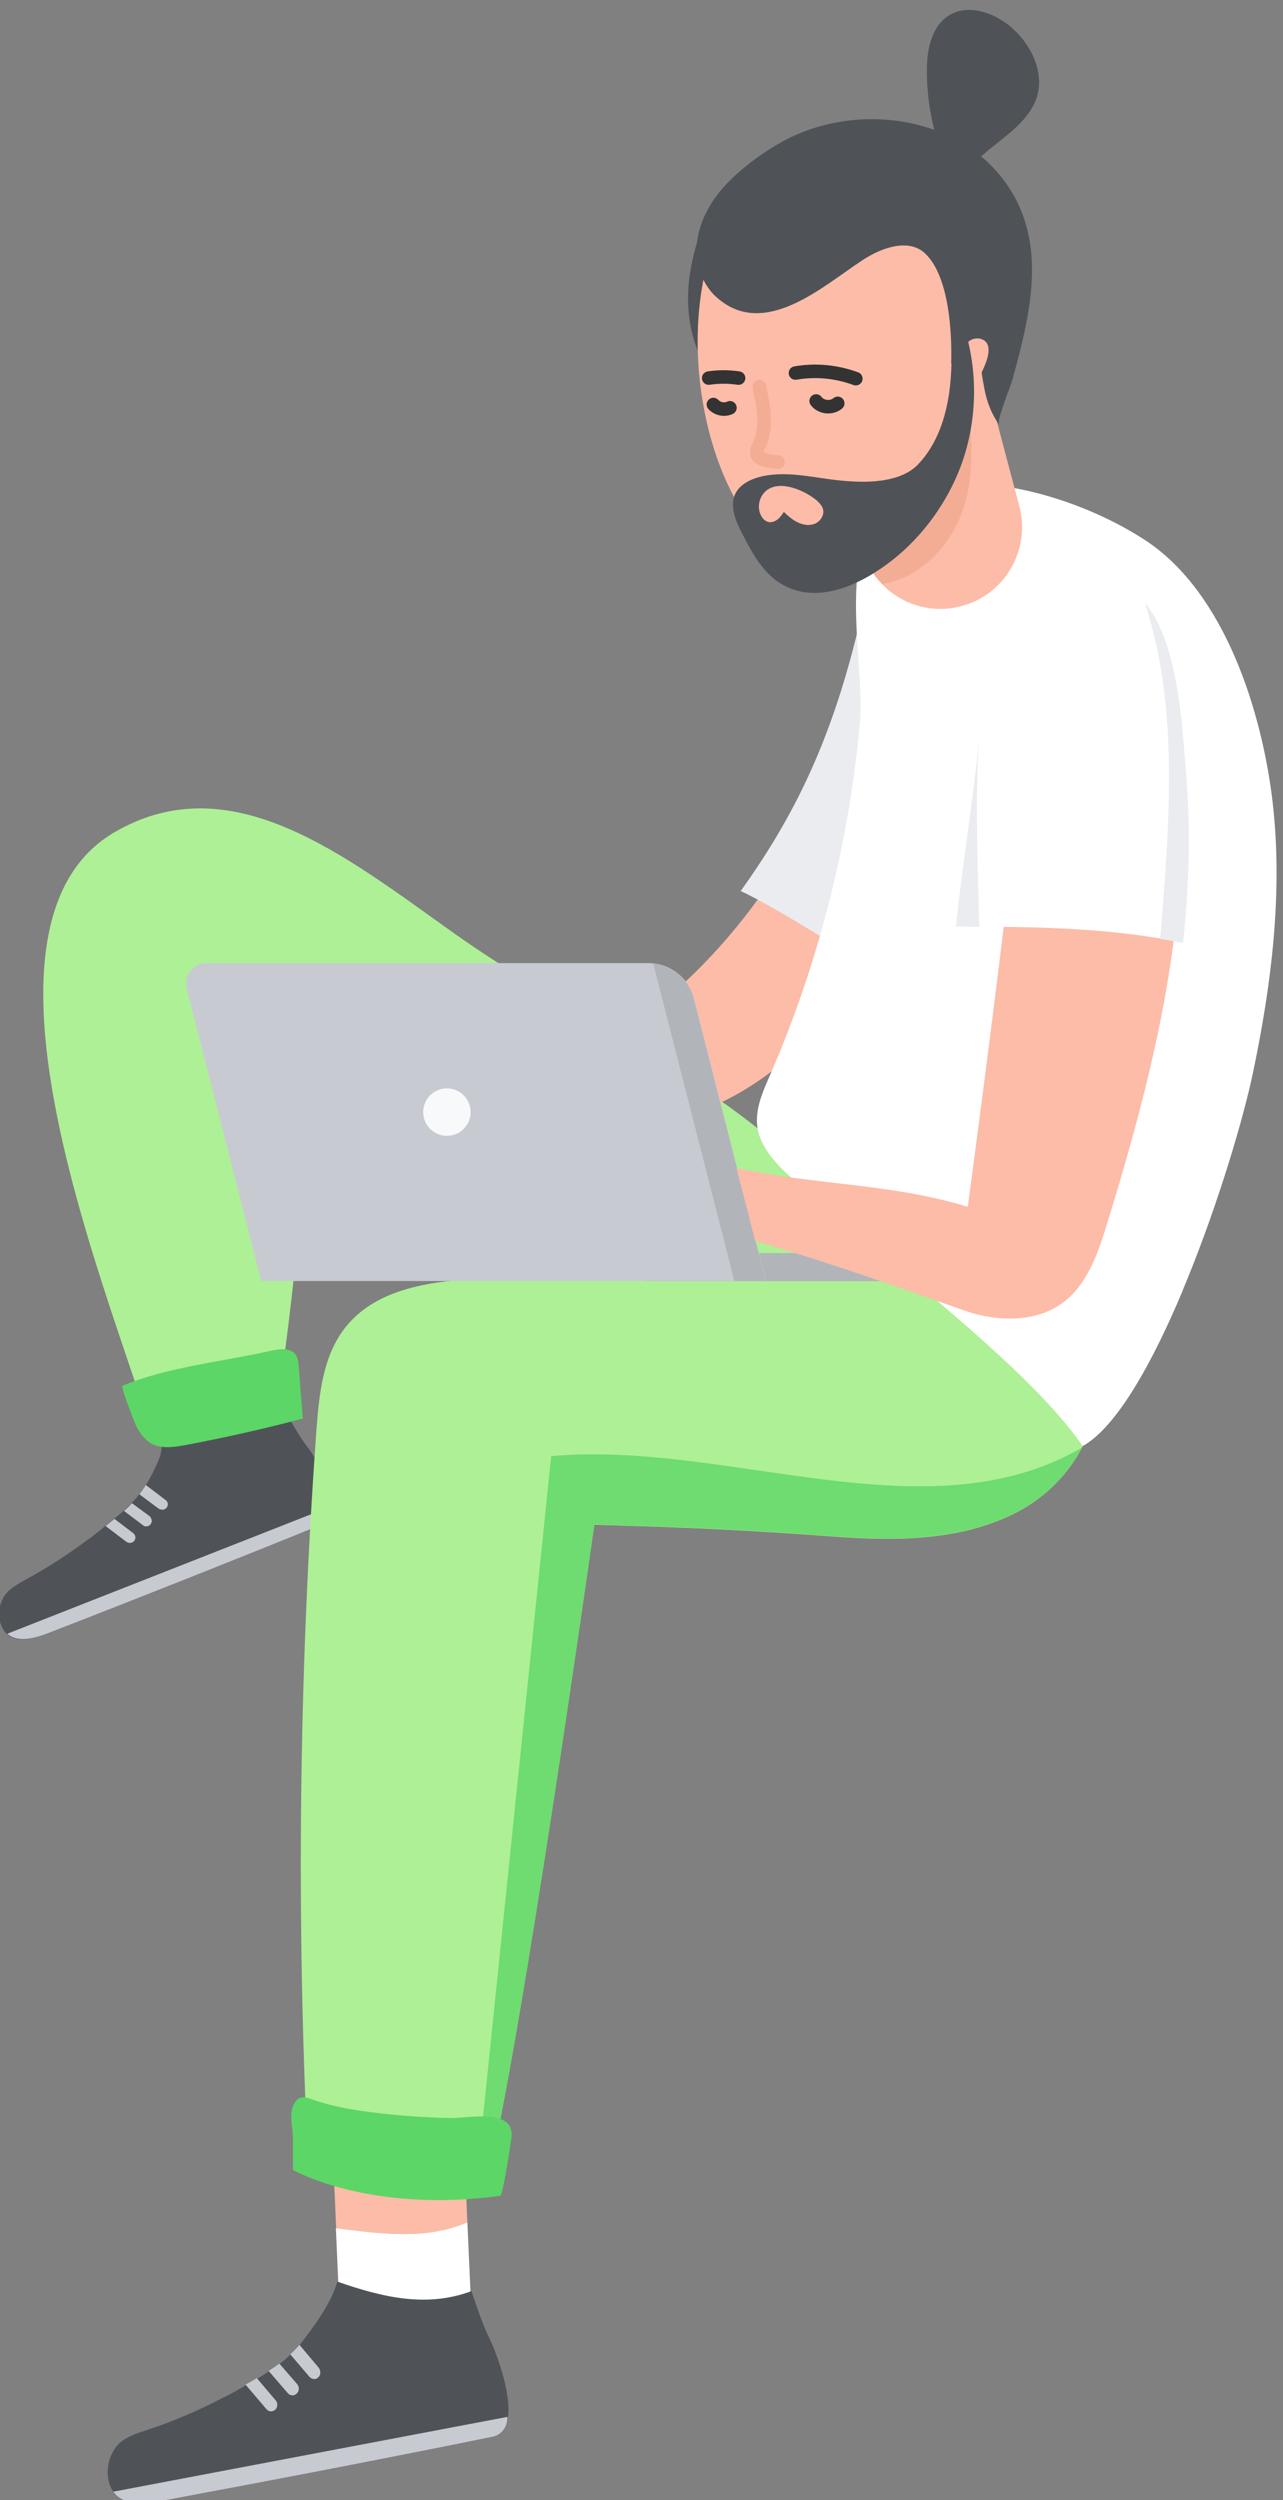 <svg width="171" height="333" viewBox="0 0 171 333" fill="none" xmlns="http://www.w3.org/2000/svg">
<rect x="0" y="0" width="171" height="333" fill="#808080" stroke="none"/>
<g clip-path="url(#clip0_8635_5642)">
<path d="M55.934 297.482C58.105 297.323 60.276 296.849 62.289 295.979L61.697 282.222L44.094 280.482L44.804 296.77C45.238 296.849 45.633 296.889 46.067 296.928C49.304 297.323 52.619 297.719 55.934 297.482Z" fill="#FCBCA8"/>
<path d="M55.935 297.481C52.62 297.718 49.304 297.323 46.029 296.927C45.634 296.888 45.2 296.809 44.766 296.769L45.476 312.899L62.882 309.143L62.29 295.979C60.277 296.848 58.106 297.323 55.935 297.481Z" fill="white"/>
<path d="M65.286 311.554C64.418 309.854 63.55 307.245 62.839 305.15C56.8 307.403 50.88 305.94 44.96 303.885C44.092 307.008 41.25 310.605 40.461 311.633C40.303 311.87 40.105 312.108 39.908 312.345C39.553 312.78 39.158 313.215 38.684 313.61C38.25 314.045 37.777 314.48 37.264 314.835C36.83 315.191 36.316 315.507 35.843 315.824C35.33 316.18 34.817 316.496 34.264 316.812C33.791 317.128 33.238 317.405 32.764 317.682C32.33 317.959 31.896 318.196 31.462 318.433C31.383 318.472 31.343 318.512 31.265 318.552C30.751 318.828 30.278 319.105 29.725 319.342C26.41 321.082 22.976 322.544 19.463 323.691C18.358 324.047 17.253 324.402 16.267 325.114C14.49 326.419 13.741 329.502 14.925 331.597C16.267 333.969 19.582 333.456 21.595 333.06C35.645 330.491 51.709 327.367 65.681 324.561C70.18 323.572 66.154 313.294 65.286 311.554Z" fill="#4F5358"/>
<path d="M15.102 331.863C16.522 333.879 19.64 333.444 21.535 333.088C35.586 330.479 51.649 327.396 65.66 324.549C66.687 324.351 67.634 323.442 67.634 321.9L15.102 331.863Z" fill="#C7CBD1"/>
<path d="M36.713 320.923C36.594 321.002 36.437 321.121 36.279 321.16C36.002 321.2 35.726 321.121 35.489 320.844L32.727 317.602C33.24 317.325 33.753 317.049 34.226 316.732L36.673 319.618C37.068 320.014 37.029 320.567 36.713 320.923Z" fill="#C7CBD1"/>
<path d="M39.554 318.788C39.436 318.906 39.278 318.985 39.16 319.025C38.844 319.065 38.568 318.986 38.331 318.709L35.805 315.783C36.278 315.467 36.791 315.151 37.225 314.795L39.594 317.523C39.909 317.879 39.909 318.472 39.554 318.788Z" fill="#C7CBD1"/>
<path d="M42.437 316.616C42.319 316.734 42.161 316.813 42.042 316.853C41.766 316.892 41.49 316.813 41.253 316.576L38.688 313.572C39.122 313.216 39.516 312.742 39.911 312.307L42.477 315.351C42.753 315.706 42.792 316.299 42.437 316.616Z" fill="#C7CBD1"/>
<path d="M43.079 202.971C31.515 207.675 18.253 212.933 6.61 217.44C4.953 218.112 2.19 219.1 0.73 217.44C-0.533 215.977 -0.336 213.407 1.006 212.024C1.756 211.312 2.664 210.798 3.532 210.324C6.374 208.782 9.097 207.003 11.702 205.066C12.136 204.789 12.531 204.473 12.886 204.157C12.925 204.117 13.004 204.078 13.044 204.038C13.399 203.801 13.715 203.485 14.07 203.208C14.464 202.892 14.859 202.575 15.254 202.259C15.649 201.903 16.083 201.587 16.477 201.192C16.872 200.875 17.227 200.52 17.543 200.164C17.938 199.808 18.293 199.373 18.609 198.938C18.924 198.543 19.201 198.148 19.477 197.713C19.635 197.515 19.753 197.278 19.872 197.08C20.385 196.131 20.977 194.945 21.332 193.957C21.687 192.811 21.411 191.506 22.2 190.518C23.029 189.529 24.411 189.569 25.595 189.49C25.674 189.49 25.753 189.49 25.831 189.45C27.213 189.332 27.686 188.857 28.792 188.185C30.686 187.039 34.317 186.288 36.37 185.576C36.804 185.418 39.132 190.399 40.987 192.731C41.974 193.997 46.789 201.508 43.079 202.971Z" fill="#4F5358"/>
<path d="M0.969 217.596C2.469 218.94 5.034 218.07 6.613 217.438C18.256 212.931 31.517 207.673 43.081 202.969C43.91 202.613 44.621 201.743 44.423 200.518L0.969 217.596Z" fill="#C7CBD1"/>
<path d="M17.899 205.224C17.82 205.303 17.701 205.422 17.544 205.461C17.307 205.541 17.07 205.501 16.833 205.343L14.07 203.248C14.465 202.931 14.86 202.615 15.254 202.299L17.701 204.157C18.096 204.434 18.136 204.868 17.899 205.224Z" fill="#C7CBD1"/>
<path d="M20.068 203.012C19.989 203.131 19.87 203.21 19.752 203.249C19.515 203.328 19.239 203.328 19.042 203.131L16.516 201.233C16.91 200.917 17.265 200.561 17.581 200.205L19.949 201.945C20.226 202.221 20.344 202.696 20.068 203.012Z" fill="#C7CBD1"/>
<path d="M22.201 200.796C22.122 200.914 22.004 200.993 21.886 201.033C21.649 201.112 21.412 201.072 21.175 200.954L18.57 199.017C18.886 198.621 19.162 198.226 19.439 197.791L22.044 199.768C22.399 200.005 22.478 200.479 22.201 200.796Z" fill="#C7CBD1"/>
<path d="M106.58 155.07C92.884 142.301 75.834 135.164 60.56 124.332C46.272 114.211 30.88 101.647 15.171 110.898C-4.168 122.323 11.185 163.714 18.21 184.706C24.328 185.853 31.393 182.453 37.51 183.56C42.01 150.549 38.615 158.021 39.247 148.731C59.889 170.909 76.742 178.513 100.304 186.341L106.58 155.07Z" fill="#AEF095"/>
<path d="M69.547 145.359L85.966 149.984C99.78 147.77 109.173 138.638 115.606 127.924C110.752 125.078 106.173 121.599 101.319 119.346C93.267 130.613 82.769 139.152 69.547 145.359Z" fill="#FCBCA8"/>
<path d="M116.164 76.689L118.493 78.113C118.611 77.638 118.729 77.164 118.808 76.689H116.164Z" fill="#C7CBD1"/>
<path d="M115.177 80.287C111.546 96.852 106.612 107.684 98.719 118.674C103.573 120.927 112.651 126.818 117.506 129.664C128.952 110.57 129.03 84.596 129.03 84.596L115.177 80.287Z" fill="#EAECF0"/>
<path d="M108.186 184.299C114.738 188.371 128.709 187.58 137.037 185.841C128.788 173.862 113.04 164.532 102.305 153.779C98.516 164.928 96.266 176.867 108.186 184.299Z" fill="#AEF095"/>
<path d="M169.638 107.008C168.257 95.029 163.362 79.058 152.745 72.021C144.654 66.684 131.314 62.336 121.605 65.419C110.159 69.056 115.408 87.4 114.619 96.176C113.159 112.345 109.093 128.317 102.621 143.221C101.752 145.197 100.845 147.213 100.884 149.348C100.924 153.855 106.252 157.452 109.291 160.101C113.474 163.738 117.816 167.257 122.079 170.854C123.815 172.317 144.931 192.242 144.299 192.558C153.89 187.181 164.507 154.922 167.033 142.707C169.48 131.005 170.98 118.908 169.638 107.008Z" fill="white"/>
<path d="M146.201 182.362C145.372 174.495 141.228 172.874 133.848 172.519C110.64 171.451 87.907 169.158 64.581 170.265C57.832 170.582 50.293 171.451 46.07 176.749C43.031 180.544 42.518 185.723 42.163 190.625C39.834 223.003 39.479 255.499 41.058 287.956C47.767 290.17 54.595 290.604 64.778 291.197C69.554 272.024 79.184 203.038 79.224 203.078C90.827 203.394 99.51 203.789 111.232 204.659C119.718 205.292 128.717 205.213 136.176 201.062C142.886 197.266 147.03 190.032 146.201 182.362Z" fill="#AEF095"/>
<path opacity="0.78" d="M73.463 193.945L63.438 291.078C63.872 291.118 64.306 291.118 64.779 291.157C69.555 271.983 79.185 203.037 79.225 203.037C90.829 203.354 99.512 203.749 111.234 204.619C119.719 205.251 128.718 205.172 136.178 201.021C139.651 199.084 142.414 196.198 144.15 192.838C123.548 204.777 97.025 191.81 73.463 193.945Z" fill="#5CD666"/>
<path d="M117.703 167.221C127.925 175.72 139.095 185.011 144.305 192.601C148.844 190.071 153.619 181.453 157.645 171.846C144.344 169.039 131.004 167.497 117.703 167.221Z" fill="white"/>
<path d="M72.396 160.42C71.449 160.499 70.501 160.539 69.594 160.657C70.581 160.815 71.488 160.697 72.396 160.42Z" fill="#D0CCC8"/>
<path d="M95.237 26.4C93.58 29.84 92.277 33.516 91.843 37.312C91.409 41.107 91.962 45.1 93.817 48.42C95.869 40.909 98.671 33.635 102.144 26.638L95.237 26.4Z" fill="#4F5358"/>
<path d="M128.159 80.721C133.961 79.179 137.394 73.21 135.855 67.398L125.357 27.865L104.359 33.479L114.858 73.052C116.397 78.824 122.357 82.302 128.159 80.721Z" fill="#FCBCA8"/>
<path d="M128.87 66.094C129.58 63.01 129.541 59.65 129.344 56.526C129.186 54.075 128.831 51.585 128.199 49.213C126.423 49.529 124.805 50.478 123.226 51.308C121.529 52.178 119.713 52.85 117.937 53.483C115.411 54.392 112.885 55.261 110.359 56.092L114.859 73.012C115.372 74.909 116.359 76.491 117.622 77.795C123.384 76.768 127.568 71.707 128.87 66.094Z" fill="#F4AD95"/>
<path d="M116.242 74.001C94.929 85.427 82.733 32.926 104.322 20.671C128.832 6.795 136.489 33.124 128.872 54.472C126.148 62.062 123.425 70.167 116.242 74.001Z" fill="#FCBCA8"/>
<path d="M131.235 51.941C131.551 53.601 132.182 55.183 133.169 56.566C132.774 56.053 134.708 51.427 134.906 50.676C136.445 45.062 137.984 39.29 137.432 33.519C137.234 31.542 136.761 29.605 135.971 27.747C130.682 15.649 114.619 12.803 103.726 19.168C101.476 20.473 99.226 22.133 97.371 23.951C95.279 26.007 93.582 28.577 93.03 31.463C92.477 34.349 93.266 37.551 95.437 39.528C101.792 45.339 109.685 38.104 114.935 34.665C117.5 32.965 121.21 31.66 123.381 33.835C126.459 36.879 126.894 44.074 126.775 48.343C126.775 48.739 128.551 48.818 128.63 48.264C128.749 47.197 128.591 46.327 129.498 45.971C129.775 45.853 131.511 45.062 131.156 46.011C130.406 48.067 130.84 49.806 131.235 51.941Z" fill="#4F5358"/>
<path d="M128.195 46.642C128.472 46.05 128.945 45.496 129.537 45.219C130.169 44.943 130.958 45.061 131.392 45.536C131.905 46.089 131.787 46.998 131.59 47.71C131.077 49.489 130.011 51.07 128.985 52.651L128.195 46.642Z" fill="#FCBCA8"/>
<path d="M98.195 65.42C98.115 65.538 98.076 65.657 97.997 65.775C97.208 67.475 98.076 69.452 98.944 71.112C100.286 73.722 101.747 76.449 104.312 77.873C109.206 80.64 115.008 77.675 118.955 74.591C123.06 71.35 126.296 66.843 128.111 61.941C130.361 55.773 130.401 48.816 128.19 42.648C127.322 43.834 126.967 44.704 126.848 46.127C126.73 47.748 127.44 56.485 122.389 61.822C120.139 64.194 115.995 64.313 112.916 64.076C109.127 63.838 105.338 62.613 101.549 63.443C100.207 63.759 98.905 64.352 98.195 65.42Z" fill="#4F5358"/>
<path d="M125.899 21.46C124.321 17.625 123.531 13.474 123.531 9.363C123.531 6.595 124.163 3.472 126.491 2.049C128.978 0.507 132.293 1.614 134.543 3.433C137.306 5.686 139.24 9.442 138.213 12.881C136.556 18.218 128.899 20.076 127.636 25.532L125.899 21.46Z" fill="#4F5358"/>
<path d="M102.143 65.34C101.196 66.091 100.88 67.514 101.393 68.582C101.59 69.016 101.945 69.412 102.419 69.53C102.853 69.609 103.287 69.451 103.643 69.174C103.998 68.898 104.235 68.542 104.471 68.186C105.024 68.7 105.616 69.254 106.326 69.57C107.037 69.926 107.866 70.044 108.576 69.767C109.287 69.491 109.839 68.7 109.721 67.949C109.642 67.435 109.247 67.04 108.892 66.684C107.353 65.379 103.998 63.837 102.143 65.34Z" fill="#FCBCA8"/>
<path d="M101.203 51.504C101.755 54.074 102.308 56.841 101.203 59.213C101.006 59.648 100.769 60.122 100.927 60.557C101.084 60.913 101.479 61.111 101.874 61.229C102.466 61.427 103.097 61.506 103.689 61.545" stroke="#F4AD95" stroke-width="1.815" stroke-miterlimit="10" stroke-linecap="round"/>
<path fill-rule="evenodd" clip-rule="evenodd" d="M108.246 52.676C108.649 52.384 109.211 52.473 109.503 52.875C109.645 53.07 109.909 53.224 110.24 53.261C110.571 53.297 110.874 53.206 111.07 53.037C111.447 52.714 112.015 52.757 112.339 53.134C112.663 53.511 112.62 54.079 112.243 54.403C111.61 54.946 110.787 55.132 110.043 55.05C109.299 54.968 108.537 54.608 108.047 53.933C107.755 53.531 107.844 52.968 108.246 52.676Z" fill="#333333"/>
<path fill-rule="evenodd" clip-rule="evenodd" d="M94.466 53.218C94.83 52.879 95.399 52.899 95.738 53.263C96.035 53.581 96.524 53.679 96.904 53.498C97.353 53.285 97.89 53.477 98.103 53.926C98.316 54.375 98.125 54.911 97.676 55.125C96.556 55.656 95.23 55.358 94.421 54.49C94.082 54.127 94.103 53.557 94.466 53.218Z" fill="#333333"/>
<path fill-rule="evenodd" clip-rule="evenodd" d="M113.757 51.281C111.335 50.386 108.695 50.127 106.174 50.572C105.685 50.659 105.218 50.332 105.131 49.843C105.045 49.353 105.371 48.886 105.861 48.8C108.708 48.296 111.671 48.591 114.381 49.593C114.847 49.765 115.085 50.283 114.913 50.749C114.741 51.215 114.223 51.453 113.757 51.281Z" fill="#333333"/>
<path fill-rule="evenodd" clip-rule="evenodd" d="M98.31 51.247C97.054 51.062 95.802 51.063 94.59 51.247C94.098 51.321 93.64 50.983 93.565 50.492C93.49 50.001 93.828 49.542 94.32 49.467C95.713 49.256 97.145 49.256 98.572 49.467C99.064 49.539 99.404 49.996 99.332 50.488C99.259 50.98 98.802 51.32 98.31 51.247Z" fill="#333333"/>
<path d="M86.053 170.646H123.469V166.891H86.053V170.646Z" fill="#B1B5BA"/>
<path d="M34.811 170.619H102.105L92.514 133.023C91.804 130.216 89.278 128.279 86.436 128.279H27.47C25.734 128.279 24.431 129.94 24.865 131.64L34.811 170.619Z" fill="#C7CBD1"/>
<path d="M92.47 133.023L102.06 170.619H97.877L87.062 128.318C89.667 128.635 91.838 130.493 92.47 133.023Z" fill="#B1B5BA"/>
<path opacity="0.88" d="M60.29 151.197C61.987 150.795 63.038 149.092 62.637 147.392C62.236 145.692 60.536 144.639 58.839 145.041C57.141 145.442 56.09 147.146 56.491 148.845C56.892 150.545 58.593 151.598 60.29 151.197Z" fill="white"/>
<path d="M134.712 115.154C133.33 128.437 128.989 160.736 128.989 160.736C118.648 157.573 108.465 157.85 98.164 155.557L100.651 165.282C114.386 169.275 127.45 174.296 129.739 174.929C133.804 176.075 138.54 175.956 141.856 173.347C144.855 171.015 146.237 167.18 147.381 163.543C151.644 149.746 155.354 136.028 156.814 121.994C148.328 120.175 144.539 115.154 134.712 115.154Z" fill="#FCBCA8"/>
<path d="M158.112 103.452C157.481 95.348 156.849 82.381 150.534 78.467C140.943 72.537 131.668 82.816 131.076 92.264C130.405 102.978 128.511 113.177 127.445 123.416C138.339 123.416 148.245 123.574 157.717 125.591C158.467 118.277 158.704 110.924 158.112 103.452Z" fill="white"/>
<path d="M158.111 103.454C157.559 96.338 157.006 85.505 152.586 80.287C157.283 94.638 155.783 110.174 154.638 125.039C155.664 125.197 156.651 125.394 157.677 125.592C158.467 118.279 158.704 110.925 158.111 103.454Z" fill="#EAECF0"/>
<path d="M130.523 98.311C130.563 97.956 130.602 97.6 130.602 97.244C130.602 97.6 130.563 97.956 130.523 98.311Z" fill="#EAECF0"/>
<path d="M130.524 98.312C129.656 106.852 128.275 115.114 127.406 123.416C128.472 123.416 129.498 123.416 130.524 123.456C130.208 112.782 130.011 104.717 130.524 98.312Z" fill="#EAECF0"/>
<path d="M39.755 279.533C39.518 279.691 39.32 279.928 39.123 280.323C38.492 281.628 39.044 283.407 39.044 284.791C39.044 286.214 39.044 287.637 39.044 289.021C39.044 289.021 49.227 294.832 66.672 292.46C67.027 292.421 68.093 285.344 68.172 284.672C68.606 280.679 62.291 282.181 59.883 282.102C56.805 282.023 53.766 281.826 50.687 281.47C47.924 281.154 45.122 280.758 42.438 279.889C41.412 279.612 40.504 279.019 39.755 279.533Z" fill="#5CD666"/>
<path d="M17.663 188.738C18.176 190.2 19.005 191.703 20.386 192.375C21.688 192.968 23.149 192.73 24.57 192.493C29.858 191.505 35.147 190.319 40.357 188.935C40.16 186.603 40.002 184.231 39.804 181.898C39.765 181.384 39.725 180.871 39.41 180.436C38.739 179.487 37.318 179.645 36.213 179.882C29.819 181.345 22.28 182.057 16.281 184.587C16.518 185.891 17.189 187.393 17.663 188.738Z" fill="#5CD666"/>
</g>
<defs>
<clipPath id="clip0_8635_5642">
<rect width="171" height="333" fill="white"/>
</clipPath>
</defs>
</svg>
